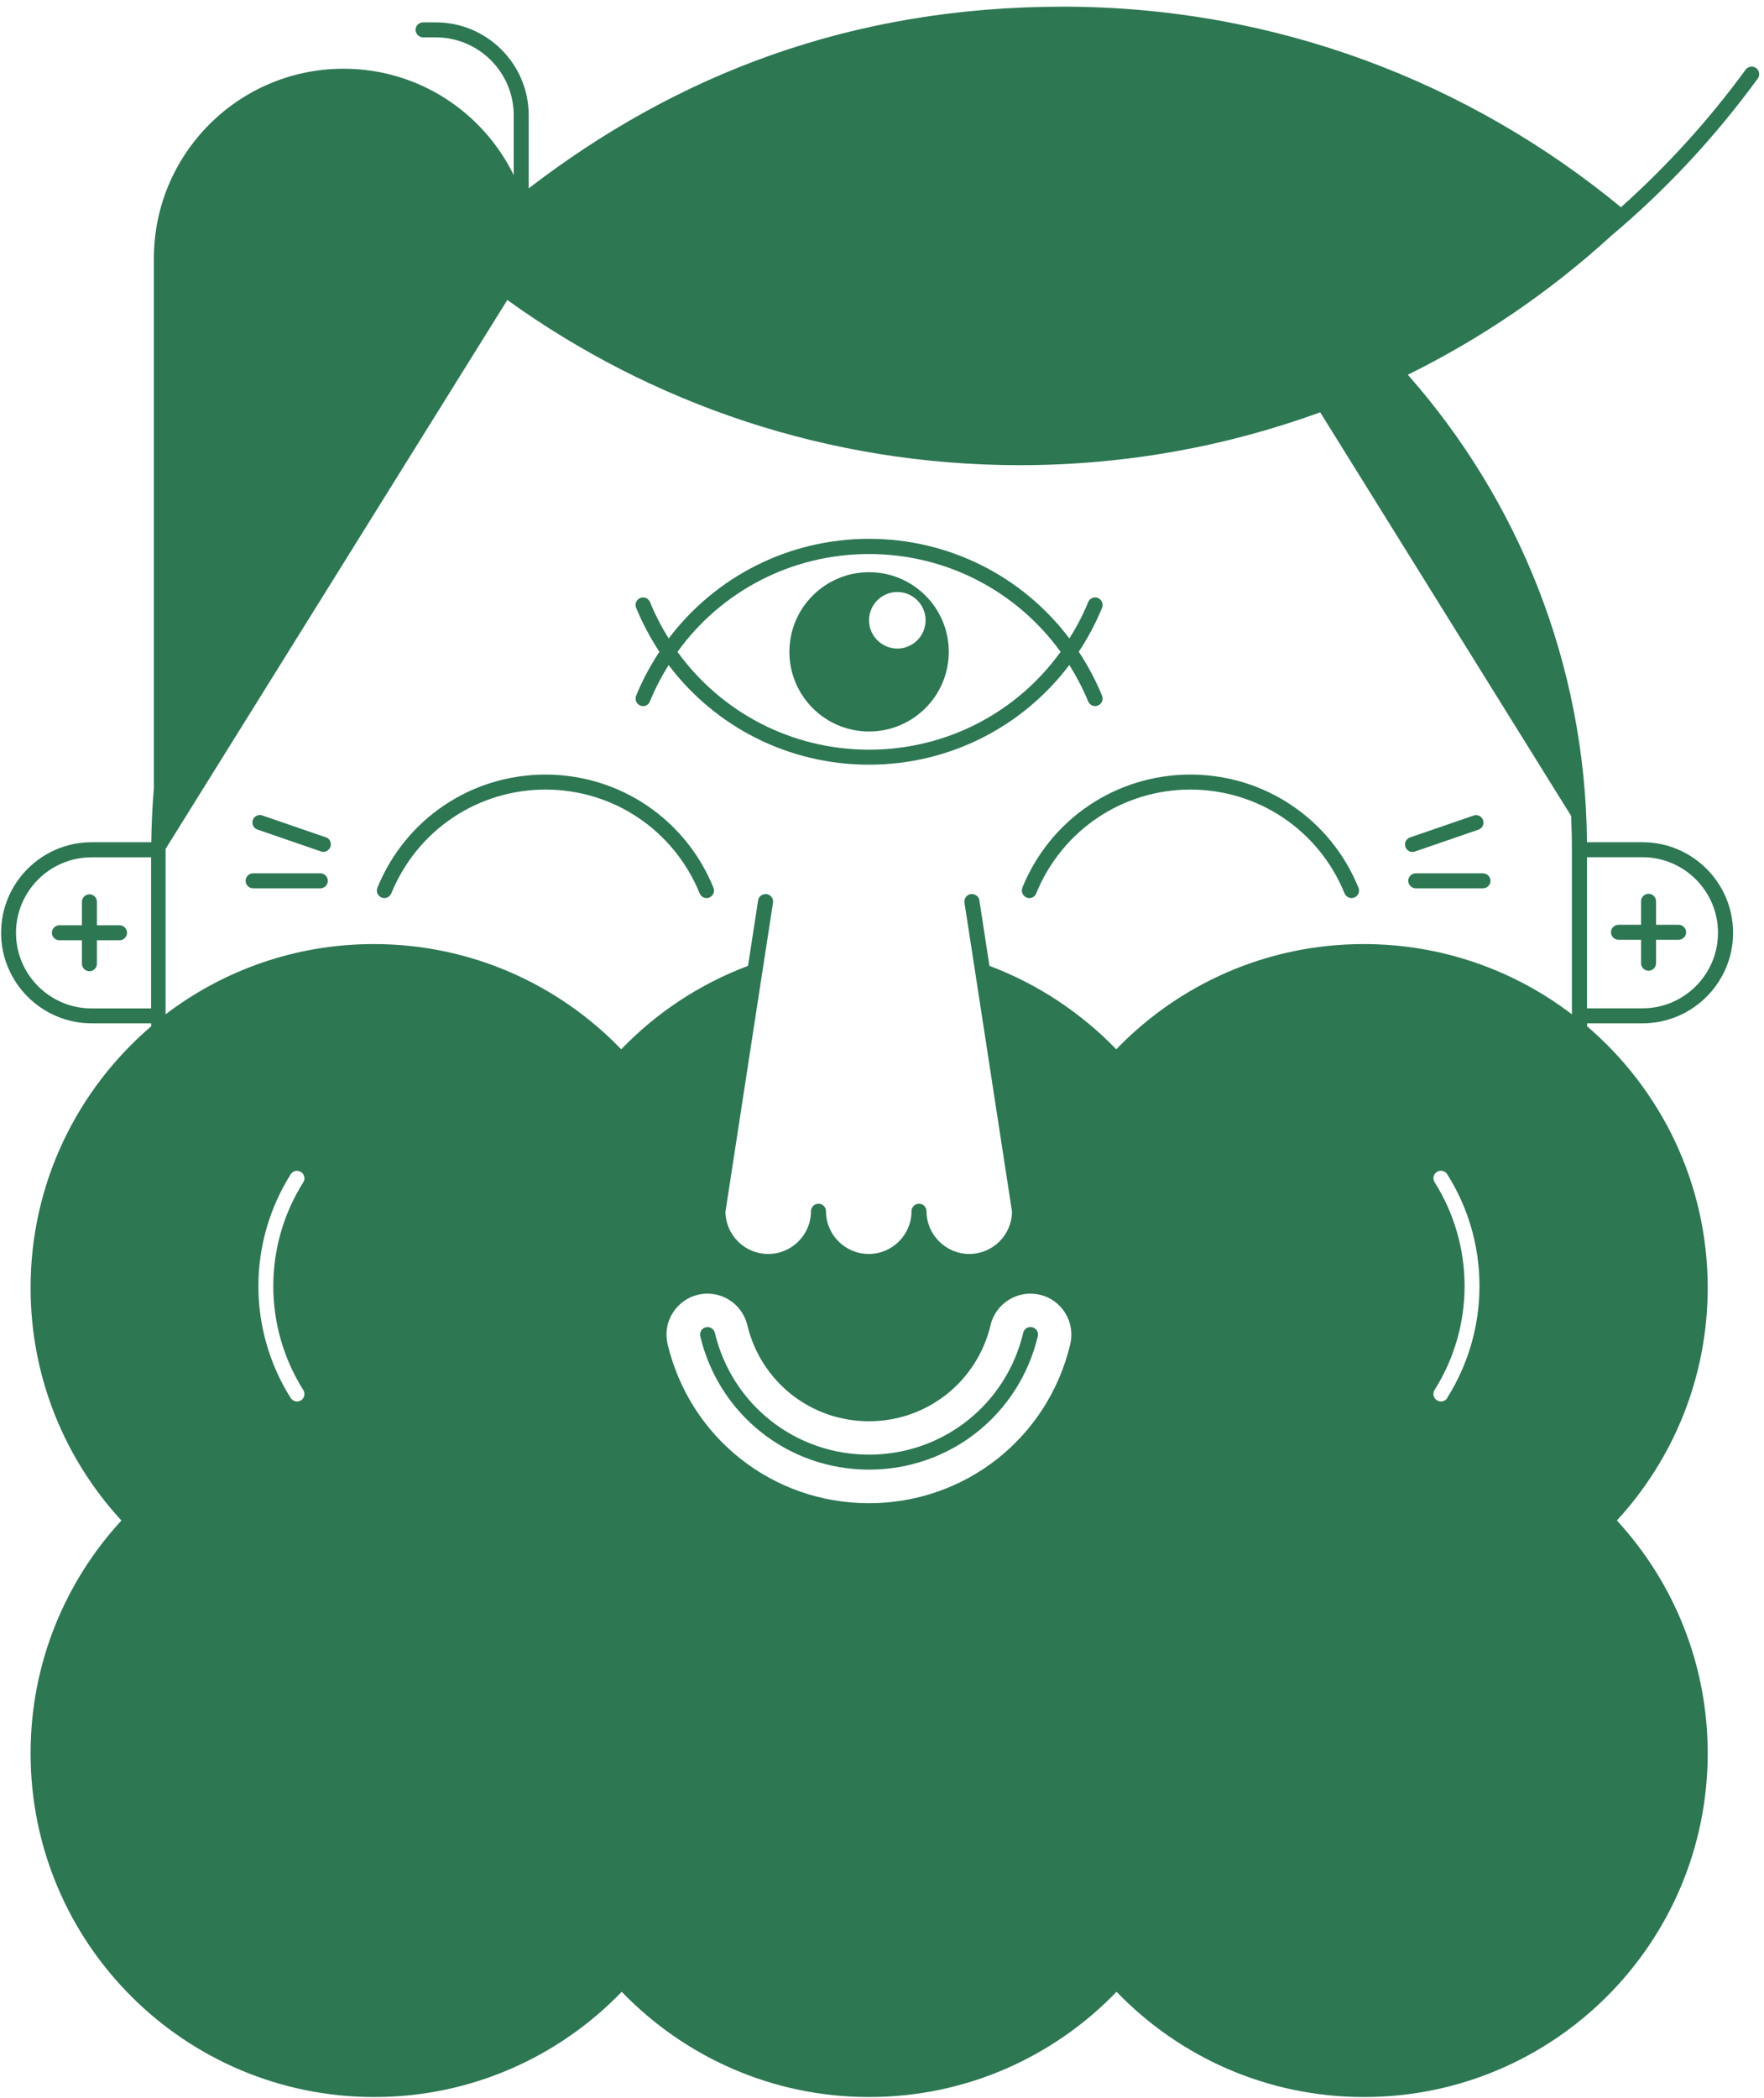 <svg width="238" height="283" viewBox="0 0 238 283" fill="none" xmlns="http://www.w3.org/2000/svg">
<g clip-path="url(#clip0_0_112)">
<path d="M73.597 104.494C63.594 104.494 54.696 110.48 50.921 119.756C50.705 120.268 50.961 120.861 51.474 121.077C51.986 121.292 52.579 121.036 52.795 120.524C56.26 112.017 64.43 106.516 73.597 106.516C82.765 106.516 90.935 112.017 94.4 120.524C94.562 120.915 94.939 121.158 95.33 121.158C95.451 121.158 95.586 121.131 95.707 121.077C96.22 120.861 96.476 120.281 96.26 119.756C92.485 110.48 83.574 104.494 73.584 104.494H73.597Z" fill="#2D7753"/>
<path d="M137.946 119.756C137.731 120.268 137.987 120.861 138.499 121.077C138.62 121.131 138.755 121.158 138.877 121.158C139.281 121.158 139.659 120.915 139.807 120.524C143.272 112.017 151.442 106.516 160.609 106.516C169.777 106.516 177.947 112.017 181.412 120.524C181.627 121.036 182.221 121.292 182.733 121.077C183.245 120.861 183.501 120.281 183.286 119.756C179.511 110.48 170.599 104.494 160.609 104.494C150.619 104.494 141.708 110.48 137.933 119.756H137.946Z" fill="#2D7753"/>
<path d="M191.011 117.814C190.458 117.814 190 118.272 190 118.825C190 119.378 190.458 119.836 191.011 119.836H200.084C200.637 119.836 201.095 119.378 201.095 118.825C201.095 118.272 200.637 117.814 200.084 117.814H191.011Z" fill="#2D7753"/>
<path d="M190.579 114.929C190.687 114.929 190.795 114.915 190.903 114.875L199.477 111.922C200.003 111.747 200.286 111.167 200.097 110.642C199.922 110.116 199.342 109.833 198.817 110.021L190.242 112.974C189.716 113.149 189.433 113.729 189.622 114.255C189.77 114.673 190.161 114.942 190.579 114.942V114.929Z" fill="#2D7753"/>
<path d="M139.267 179.048C138.715 178.913 138.175 179.25 138.054 179.803C135.749 189.483 127.201 196.238 117.252 196.238C107.302 196.238 98.754 189.483 96.449 179.803C96.314 179.264 95.775 178.927 95.236 179.048C94.697 179.17 94.359 179.722 94.481 180.262C97.002 190.858 106.358 198.26 117.252 198.26C128.145 198.26 137.501 190.858 140.022 180.262C140.157 179.722 139.82 179.17 139.267 179.048Z" fill="#2D7753"/>
<path d="M43.223 117.814H34.15C33.597 117.814 33.139 118.272 33.139 118.825C33.139 119.378 33.597 119.836 34.15 119.836H43.223C43.776 119.836 44.234 119.378 44.234 118.825C44.234 118.272 43.776 117.814 43.223 117.814Z" fill="#2D7753"/>
<path d="M43.965 112.961L35.39 110.008C34.864 109.82 34.285 110.103 34.109 110.628C33.934 111.154 34.204 111.734 34.73 111.909L43.304 114.862C43.412 114.902 43.52 114.916 43.628 114.916C44.046 114.916 44.437 114.646 44.585 114.228C44.76 113.702 44.49 113.123 43.965 112.947V112.961Z" fill="#2D7753"/>
<path d="M11.056 121.657V124.825H8.009C7.456 124.825 6.998 125.283 6.998 125.836C6.998 126.389 7.456 126.847 8.009 126.847H11.056V130.015C11.056 130.568 11.514 131.026 12.067 131.026C12.62 131.026 13.078 130.568 13.078 130.015V126.847H16.125C16.677 126.847 17.136 126.389 17.136 125.836C17.136 125.283 16.677 124.825 16.125 124.825H13.078V121.657C13.078 121.104 12.62 120.646 12.067 120.646C11.514 120.646 11.056 121.104 11.056 121.657Z" fill="#2D7753"/>
<path d="M217.3 31.881C224.675 25.693 231.348 18.561 237.159 10.593C237.482 10.148 237.388 9.515 236.93 9.178C236.485 8.854 235.851 8.949 235.514 9.407C230.526 16.242 224.877 22.43 218.702 27.958C198.223 11.079 172.028 0.9 143.42 0.9C114.812 0.9 91.299 10.068 71.333 25.41V15.555C71.333 8.638 65.711 3.017 58.795 3.017H57.083C56.53 3.017 56.071 3.475 56.071 4.028C56.071 4.58 56.53 5.039 57.083 5.039H58.795C64.592 5.039 69.311 9.757 69.311 15.555V23.617C65.145 15.123 56.449 9.272 46.351 9.272C32.222 9.272 20.763 20.732 20.763 34.861V106.341C20.56 108.754 20.439 111.181 20.412 113.621H12.363C5.623 113.621 0.149 119.108 0.149 125.836C0.149 132.563 5.636 138.05 12.363 138.05H20.399V138.455C10.449 146.962 4.126 159.594 4.126 173.723C4.126 185.843 8.777 196.871 16.381 205.122C8.777 213.386 4.126 224.415 4.126 236.521C4.126 262.137 24.888 282.899 50.503 282.899C63.608 282.899 75.445 277.452 83.884 268.702C92.324 277.452 104.147 282.899 117.265 282.899C130.383 282.899 142.207 277.452 150.646 268.702C159.086 277.452 170.909 282.899 184.027 282.899C209.642 282.899 230.404 262.137 230.404 236.521C230.404 224.401 225.753 213.373 218.15 205.122C225.753 196.858 230.404 185.83 230.404 173.723C230.404 159.608 224.081 146.962 214.132 138.455V138.05H221.614C228.355 138.05 233.829 132.563 233.829 125.836C233.829 119.108 228.342 113.621 221.614 113.621H214.118C213.903 89.475 204.816 67.419 189.946 50.553C199.949 45.619 209.157 39.309 217.314 31.881H217.3ZM20.385 136.041H12.35C6.728 136.041 2.158 131.471 2.158 125.849C2.158 120.227 6.728 115.657 12.35 115.657H20.385V136.055V136.041ZM214.118 115.643H221.601C227.223 115.643 231.793 120.214 231.793 125.836C231.793 131.458 227.223 136.028 221.601 136.028H214.118V115.63V115.643ZM40.621 188.903C40.459 189.011 40.271 189.065 40.082 189.065C39.745 189.065 39.421 188.904 39.219 188.593C36.374 184.077 34.864 178.86 34.864 173.507C34.864 168.155 36.374 162.938 39.219 158.421C39.516 157.949 40.136 157.801 40.608 158.111C41.08 158.408 41.228 159.028 40.918 159.5C38.275 163.693 36.873 168.533 36.873 173.507C36.873 178.482 38.275 183.322 40.918 187.515C41.215 187.987 41.08 188.607 40.608 188.917L40.621 188.903ZM144.404 181.327C141.398 193.973 130.235 202.79 117.238 202.79C104.242 202.79 93.079 193.959 90.073 181.327C89.735 179.884 89.965 178.401 90.747 177.147C91.528 175.894 92.742 175.004 94.171 174.667C94.602 174.559 95.034 174.518 95.465 174.518C96.476 174.518 97.474 174.802 98.35 175.341C99.604 176.109 100.48 177.336 100.831 178.765C102.651 186.396 109.392 191.735 117.238 191.735C125.085 191.735 131.826 186.396 133.646 178.765C134.347 175.799 137.34 173.966 140.306 174.667C141.748 175.004 142.962 175.894 143.73 177.147C144.498 178.401 144.741 179.884 144.404 181.327ZM195.271 188.593C195.082 188.904 194.745 189.065 194.408 189.065C194.219 189.065 194.031 189.011 193.869 188.903C193.397 188.607 193.249 187.987 193.559 187.501C196.201 183.309 197.603 178.455 197.603 173.494C197.603 168.533 196.201 163.679 193.559 159.486C193.262 159.014 193.397 158.394 193.869 158.098C194.341 157.801 194.961 157.936 195.257 158.408C198.116 162.924 199.612 168.142 199.612 173.494C199.612 178.846 198.102 184.064 195.257 188.58L195.271 188.593ZM211.975 110.102C212.042 111.558 212.083 113.028 212.083 114.497V136.837C204.29 130.891 194.556 127.359 183.987 127.359C170.882 127.359 159.045 132.806 150.606 141.555C145.847 136.635 140.023 132.752 133.497 130.298L132.136 121.454C132.068 121.009 131.718 120.699 131.286 120.632C131.192 120.618 131.084 120.605 130.976 120.618C130.423 120.699 130.046 121.225 130.127 121.778L131.327 129.557L136.544 163.477C136.504 166.618 133.929 169.166 130.774 169.166C127.619 169.166 125.004 166.578 125.004 163.396C125.004 162.843 124.545 162.385 123.993 162.385C123.44 162.385 122.982 162.843 122.982 163.396C122.982 166.578 120.393 169.166 117.211 169.166C114.03 169.166 111.441 166.578 111.441 163.396C111.441 162.843 110.983 162.385 110.43 162.385C109.877 162.385 109.419 162.843 109.419 163.396C109.419 166.578 106.83 169.166 103.649 169.166C100.467 169.166 97.919 166.618 97.878 163.477L103.096 129.557L104.296 121.778C104.377 121.225 103.999 120.713 103.446 120.618C103.339 120.605 103.244 120.618 103.136 120.632C102.705 120.699 102.354 121.009 102.287 121.454L100.925 130.298C94.4 132.752 88.562 136.621 83.817 141.555C75.377 132.806 63.554 127.359 50.436 127.359C39.88 127.359 30.146 130.891 22.34 136.837V114.524L68.448 40.469C87.915 54.49 111.778 62.754 137.596 62.754C151.833 62.754 165.476 60.233 178.122 55.623L211.988 110.089L211.975 110.102Z" fill="#2D7753"/>
<path d="M222.423 130.959C222.976 130.959 223.434 130.5 223.434 129.947V126.779H226.481C227.034 126.779 227.492 126.321 227.492 125.768C227.492 125.215 227.034 124.757 226.481 124.757H223.434V121.589C223.434 121.036 222.976 120.578 222.423 120.578C221.87 120.578 221.412 121.036 221.412 121.589V124.757H218.365C217.812 124.757 217.354 125.215 217.354 125.768C217.354 126.321 217.812 126.779 218.365 126.779H221.412V129.947C221.412 130.5 221.87 130.959 222.423 130.959Z" fill="#2D7753"/>
<path d="M144.283 89.718C145.254 91.268 146.103 92.9 146.817 94.625C147.033 95.138 147.626 95.394 148.139 95.178C148.651 94.962 148.907 94.383 148.691 93.857C147.829 91.754 146.763 89.772 145.55 87.925C146.763 86.078 147.829 84.109 148.691 81.993C148.907 81.481 148.651 80.887 148.139 80.672C147.626 80.456 147.033 80.712 146.817 81.224C146.116 82.95 145.254 84.595 144.283 86.132C137.973 77.773 128.091 72.69 117.252 72.69C106.412 72.69 96.53 77.787 90.221 86.132C89.25 84.581 88.401 82.95 87.7 81.224C87.484 80.712 86.891 80.456 86.379 80.672C85.866 80.887 85.61 81.467 85.826 81.993C86.689 84.096 87.754 86.078 88.967 87.925C87.754 89.772 86.689 91.74 85.826 93.857C85.61 94.369 85.866 94.962 86.379 95.178C86.5 95.232 86.635 95.259 86.756 95.259C87.16 95.259 87.538 95.016 87.686 94.625C88.387 92.9 89.25 91.255 90.207 89.718C96.517 98.077 106.399 103.159 117.238 103.159C128.078 103.159 137.96 98.063 144.269 89.718H144.283ZM117.252 101.137C106.817 101.137 97.326 96.122 91.407 87.938C97.312 79.741 106.817 74.74 117.252 74.74C127.687 74.74 137.178 79.755 143.096 87.938C137.191 96.135 127.687 101.137 117.252 101.137Z" fill="#2D7753"/>
<path d="M117.252 77.193C111.32 77.193 106.507 82.006 106.507 87.938C106.507 93.87 111.32 98.683 117.252 98.683C123.184 98.683 128.01 93.87 128.01 87.938C128.01 82.006 123.197 77.193 117.252 77.193ZM121.067 87.493C118.964 87.493 117.252 85.781 117.252 83.678C117.252 81.575 118.964 79.863 121.067 79.863C123.17 79.863 124.883 81.575 124.883 83.678C124.883 85.781 123.17 87.493 121.067 87.493Z" fill="#2D7753"/>
</g>
<defs>
<clipPath id="clip0_0_112">
<rect width="237.212" height="282.026" fill="white" transform="translate(0.135 0.9)"/>
</clipPath>
</defs>
</svg>
